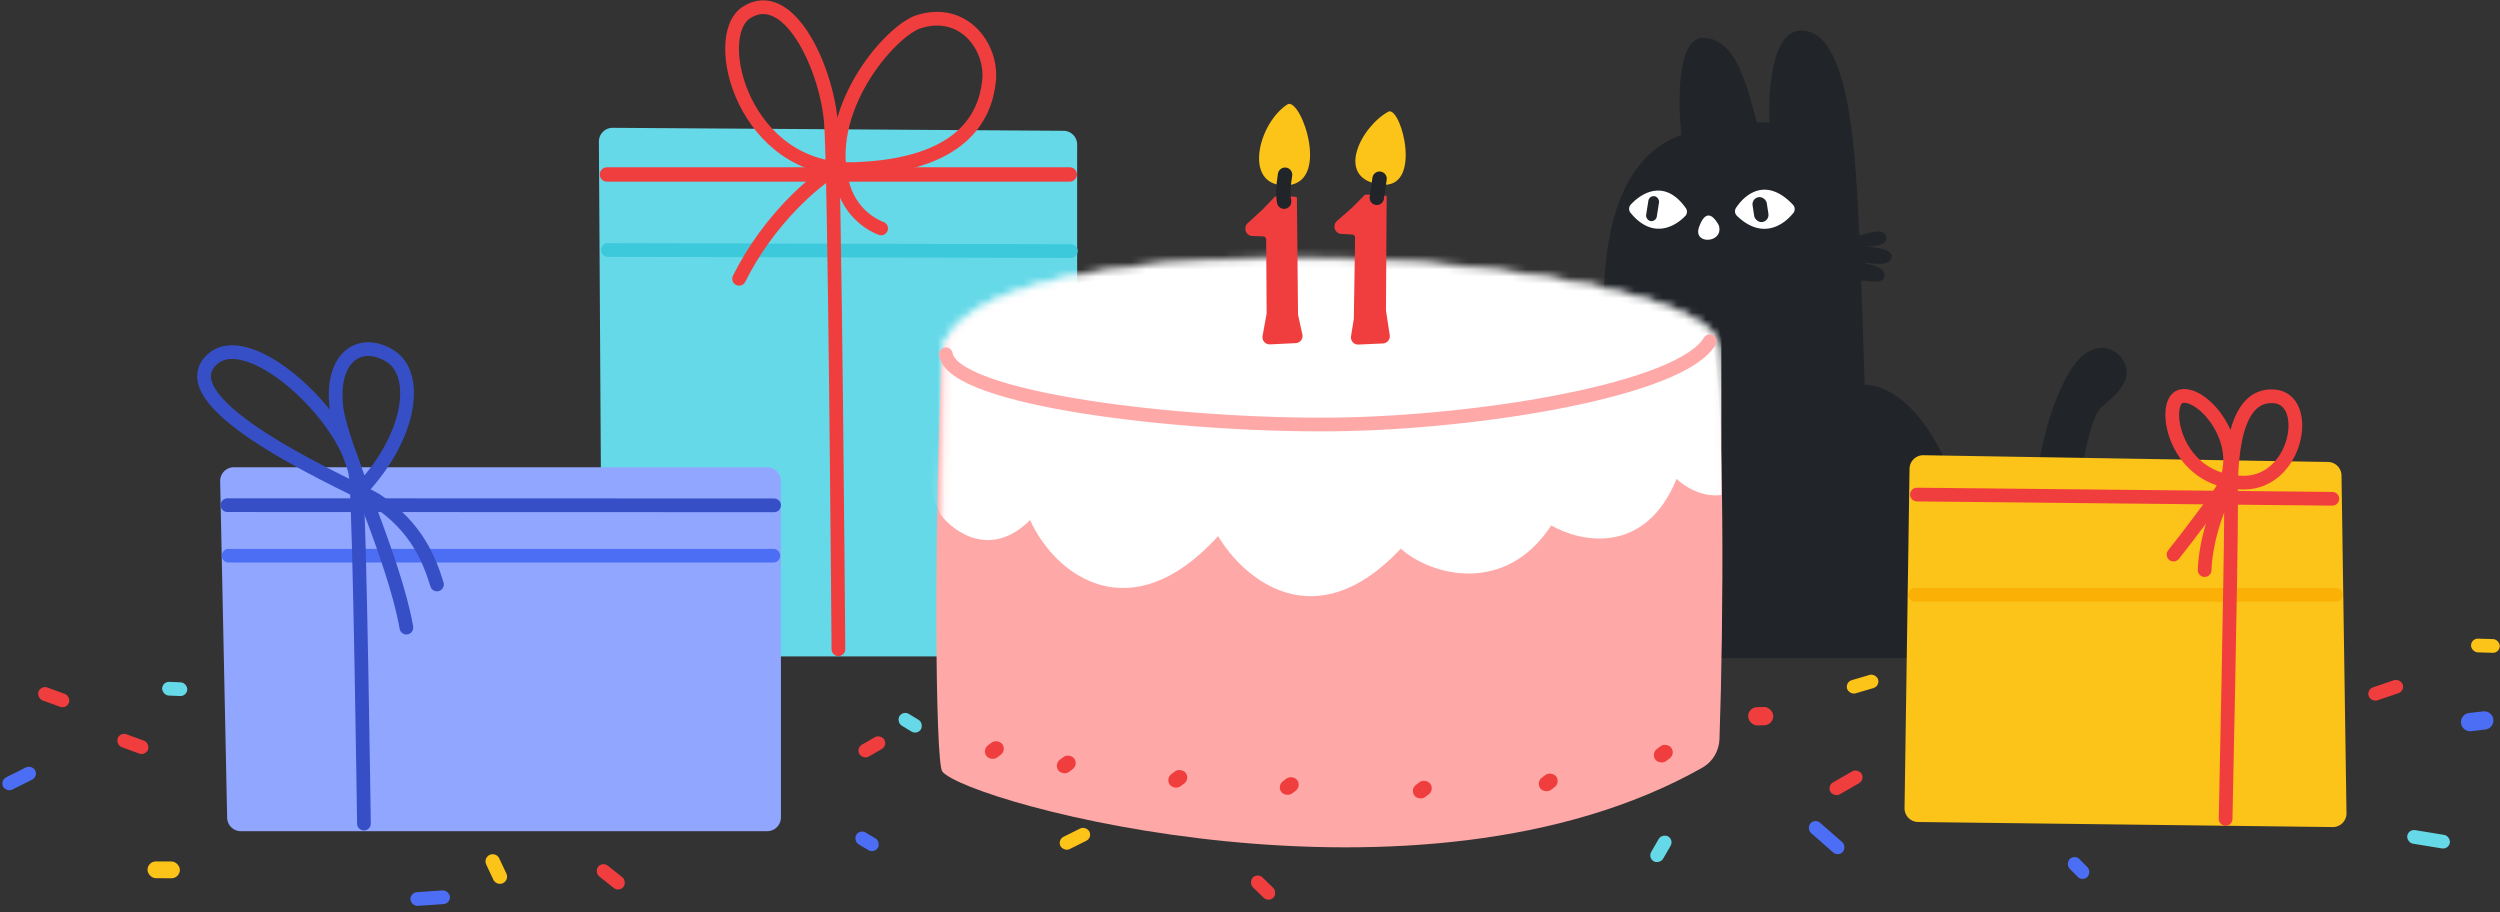 <svg width="348" height="127" fill="none" xmlns="http://www.w3.org/2000/svg"><rect width="100%" height="100%" fill="#333333" stroke="none"/><path d="M287.608 52.572c3.003-5.607 6.257-4.339 7.509-3.004 2.253 2.754 0 5.006-2.503 7.009-2.114 1.691-3.755 13.517-4.005 19.775-.2 5.006-3.671 12.516-5.757 16.27l-4.756-.75-3.004-3.505c3.254 0 7.76-11.515 7.76-15.019 0-3.504 1.001-13.767 4.756-20.776Z" fill="#212529"/><path d="M225.281 59.331c-2.754-11.514-4.856-35.745 8.761-40.55-.501-4.506-.601-13.518 3.004-13.518 4.756 0 6.257 7.26 7.509 11.765h1.752c-.167-4.088.251-12.566 4.256-12.767 7.259-.364 7.759 18.775 8.26 28.537 1.252-.334 3.504-1.253 3.755.25.208 1.25-2.184 1.286-3.137 1.263 1.086.047 4.128.285 3.888 1.49-.3 1.502-3.004.75-4.005.75.917.334 3.003.501 3.003 1.754 0 1.398-2.252.75-3.254.75l.501 14.52c4.923-.084 15.169 7.409 16.771 38.047h-61.577l10.513-32.29Z" fill="#212529"/><path d="M234.659 28.963c-2.821-3.993-6.01-2.269-7.661-.48a.874.874 0 0 0-.023 1.145c2.957 3.619 6.043 2.067 7.614.439a.866.866 0 0 0 .07-1.104Zm14.915-.466c-3.621-3.83-6.575-1.615-7.923.446a.871.871 0 0 0 .135 1.104c3.42 3.3 6.414 1.403 7.853-.41a.87.87 0 0 0-.065-1.14Zm-10.315 2.871c-.584-1.084-1.752-2.553-2.754.25-.894 2.504 3.505 2.253 2.754-.25Z" fill="#fff"/><rect x="229.568" y="27.195" width="1.502" height="3.504" rx=".751" transform="rotate(8.904 229.568 27.195)" fill="#212529"/><rect x="243.807" y="27.594" width="2.003" height="3.504" rx="1.001" transform="rotate(-8.687 243.807 27.594)" fill="#212529"/><path d="m83.785 89.472-.418-69.76a1.91 1.91 0 0 1 1.922-1.921l62.753.415a1.91 1.91 0 0 1 1.897 1.91v69.345a1.91 1.91 0 0 1-1.91 1.91H85.695a1.91 1.91 0 0 1-1.91-1.899Z" fill="#66D9E8"/><path d="M84.488 24.286h64.422" stroke="#F03E3E" stroke-width="2.003" stroke-linecap="round"/><path d="m84.607 34.8 64.461.151" stroke="#3BC9DB" stroke-width="1.91" stroke-linecap="round"/><path d="M116.708 90.37s-.497-67.758-1.062-73.593c-.751-7.76-6.007-18.774-11.765-15.02-5.157 3.364-.25 22.279 15.019 21.778 15.269-.5 18.273-7.51 18.774-12.265.5-4.756-3.535-10.207-9.762-8.26-4.006 1.251-13.768 12.515-10.514 23.029 1.395 4.505 5.257 5.757 5.257 5.757" stroke="#F03E3E" stroke-width="1.91" stroke-linecap="round"/><path d="M116.148 23.535c-2.67 1.586-9.062 6.859-13.267 15.27" stroke="#F03E3E" stroke-width="1.91" stroke-linecap="round"/><path d="M30.646 66.992a1.91 1.91 0 0 1 1.91-1.95h74.239a1.91 1.91 0 0 1 1.909 1.91v46.839a1.91 1.91 0 0 1-1.909 1.91H33.531a1.91 1.91 0 0 1-1.91-1.87l-.975-46.84Z" fill="#91A7FF"/><path d="m31.662 70.319 76.092.025" stroke="#364FC7" stroke-width="1.91" stroke-linecap="round"/><path d="M31.82 77.353h75.83" stroke="#4C6EF5" stroke-width="1.91" stroke-linecap="round"/><path d="M50.66 114.645s-.57-42.248-1.097-48.056c-.751-8.26-15.734-22.25-20.526-16.02-5.006 6.509 21.183 17.657 23.28 19.024 5.757 3.755 7.509 8.51 8.51 11.765" stroke="#364FC7" stroke-width="1.91" stroke-linecap="round"/><path d="M56.571 87.365C54.82 77.353 47.4 62.084 46.81 56.577c-.75-7.009 3.41-9.571 7.51-7.009 4.005 2.503 3.003 11.014-4.006 18.523" stroke="#364FC7" stroke-width="1.91" stroke-linecap="round"/><path d="M131.166 107.391c-1.001-1.252-1.197-34.776 0-58.574 8.01-18.523 103.63-12.516 107.385 0 1.517 7.209 1.385 37.476.8 54.053-.059 1.655-.938 3.17-2.379 3.985-39.298 22.237-102.309 4.908-105.806.536Z" fill="#FFA8A8"/><mask id="a" style="mask-type:alpha" maskUnits="userSpaceOnUse" x="130" y="35" width="111" height="82"><path d="M131.55 106.077c-.714-.552-.752-35.422 0-58.37 8.023-18.46 103.803-12.473 107.564 0 1.297 6.13.934 29.081.394 45.955-.212 6.623-3.906 12.751-10.083 15.152-41.542 16.146-93.695.498-97.875-2.737Z" fill="#FFA8A8" stroke="#000" stroke-width=".472"/></mask><g mask="url(#a)"><path d="M143.39 72.389c-5.384 5.384-10.553 1.745-12.464-.748l-10.221-23.184 14.708-18.198 58.084-7.229 40.882 9.971 5.235 13.499v22.399c-2.792.398-5.318-1.33-6.232-2.244-4.387 10.77-13.461 8.808-17.45 6.481-6.381 9.773-16.741 7.006-20.94 3.241-11.965 12.764-21.937 4.155-25.427-1.745-12.165 13.362-22.676 5.51-26.175-2.243Z" fill="#fff"/></g><path d="M131.666 49.318c1.001 6.258 32.613 10.002 54.068 9.762 20.206-.226 48.261-4.822 52.266-11.58" stroke="#FFA8A8" stroke-width="1.91" stroke-linecap="round"/><path d="M180.364 27.398c-.598-.067-2.322-.079-2.746-.08a.22.22 0 0 0-.162.069l-1.755 1.828-2.021 1.849a.996.996 0 0 0-.325.703l-.002.046c-.02.553.412 1.017.965 1.037l1.5.054a.452.452 0 0 1 .435.448l.062 10.208c0 .062-.005.124-.016.185l-.548 3.011a1.001 1.001 0 0 0 1.032 1.18l3.578-.17a1 1 0 0 0 .93-1.215l-.582-2.639a1.022 1.022 0 0 1-.024-.206l-.154-16.112c-.001-.1-.068-.185-.167-.196Zm12.496-.171c-.595-.079-2.321-.125-2.745-.135a.22.22 0 0 0-.163.066l-1.791 1.793-2.057 1.809a1 1 0 0 0-.339.696l-.003.046a1.001 1.001 0 0 0 .944 1.056l1.498.083c.242.014.43.216.426.458l-.177 11.208a.982.982 0 0 1-.013.143l-.378 2.353a1 1 0 0 0 1.033 1.16l3.411-.154a1.001 1.001 0 0 0 .945-1.15l-.514-3.387a.91.91 0 0 1-.011-.157l.097-15.69c.001-.1-.064-.185-.163-.198Z" fill="#F03E3E"/><path d="M179.295 14.479c-4.095 2.533-6.315 11.266-.494 11.323 6.527.063 2.458-11.957.494-11.323Zm14.036 1.027c-3.847 2.035-7.662 9.366-1.136 10.182 5.855.733 2.947-10.634 1.136-10.182Z" fill="#FCC419"/><path d="M178.883 24.32c-.218 1.412-.341 2.493-.136 3.753m13.289-3.201-.383 2.669" stroke="#212529" stroke-width="2.003" stroke-linecap="round"/><rect x="136.672" y="104.388" width="2.759" height="2.122" rx="1.061" transform="rotate(-36.91 136.672 104.388)" fill="#F03E3E"/><rect x="146.684" y="106.391" width="2.759" height="2.122" rx="1.061" transform="rotate(-36.91 146.684 106.391)" fill="#F03E3E"/><rect x="162.205" y="108.393" width="2.759" height="2.122" rx="1.061" transform="rotate(-36.91 162.205 108.393)" fill="#F03E3E"/><rect x="177.725" y="109.395" width="2.759" height="2.122" rx="1.061" transform="rotate(-36.91 177.725 109.395)" fill="#F03E3E"/><rect x="196.246" y="109.895" width="2.759" height="2.122" rx="1.061" transform="rotate(-36.91 196.246 109.895)" fill="#F03E3E"/><rect x="213.77" y="108.894" width="2.759" height="2.122" rx="1.061" transform="rotate(-36.91 213.77 108.894)" fill="#F03E3E"/><rect x="229.791" y="104.889" width="2.759" height="2.122" rx="1.061" transform="rotate(-36.91 229.791 104.889)" fill="#F03E3E"/><path d="m265.112 112.485.695-47.236a1.91 1.91 0 0 1 1.941-1.882l56.312.939a1.91 1.91 0 0 1 1.878 1.881l.694 47.002a1.91 1.91 0 0 1-1.932 1.938l-57.702-.704a1.91 1.91 0 0 1-1.886-1.938Z" fill="#FCC419"/><path d="m266.838 68.842 57.821.59" stroke="#F03E3E" stroke-width="1.91" stroke-linecap="round"/><path d="M266.588 82.8h58.602" stroke="#FAB005" stroke-width="1.91" stroke-linecap="round"/><path d="M309.804 113.993s.76-35.542.76-43.301c0-3.83-.5-16.02 6.008-15.52 5.257.404 3.254 12.015-4.255 12.015-9.775 0-11.515-11.264-8.761-12.015 3.139-.856 10.012 7.26 5.256 13.767-3.783 5.177-6.258 8.26-6.258 8.26" stroke="#F03E3E" stroke-width="1.91" stroke-linecap="round"/><path d="M310.389 67.34c-3.504 6.509-3.504 12.016-3.504 12.016" stroke="#F03E3E" stroke-width="1.91" stroke-linecap="round"/><rect x="5.691" y="95.376" width="4.506" height="1.91" rx=".955" transform="rotate(20.084 5.691 95.376)" fill="#F03E3E"/><rect x="16.707" y="101.884" width="4.506" height="1.91" rx=".955" transform="rotate(20.084 16.707 101.884)" fill="#F03E3E"/><rect x="119.148" y="104.137" width="4.005" height="1.91" rx=".955" transform="rotate(-30 119.148 104.137)" fill="#F03E3E"/><rect x="254.32" y="109.393" width="5.006" height="1.91" rx=".955" transform="rotate(-30 254.32 109.393)" fill="#F03E3E"/><rect x="329.414" y="95.987" width="5.006" height="1.91" rx=".955" transform="rotate(-18.788 329.414 95.987)" fill="#F03E3E"/><rect x="243.305" y="98.465" width="3.504" height="2.546" rx="1.273" transform="rotate(-1.397 243.305 98.465)" fill="#F03E3E"/><rect x="288.787" y="118.905" width="3.504" height="1.91" rx=".955" transform="rotate(45.399 288.787 118.905)" fill="#4C6EF5"/><rect x="252.637" y="113.899" width="6.008" height="1.91" rx=".955" transform="rotate(41.198 252.637 113.899)" fill="#4C6EF5"/><rect x="335.244" y="115.401" width="6.008" height="1.91" rx=".955" transform="rotate(9.274 335.244 115.401)" fill="#66D9E8"/><path d="M342.575 100.66a1.274 1.274 0 0 1 1.12-1.41l1.946-.224a1.273 1.273 0 1 1 .291 2.529l-1.946.225a1.274 1.274 0 0 1-1.411-1.12Z" fill="#4C6EF5"/><rect x="233.025" y="116.903" width="4.005" height="1.91" rx=".955" transform="rotate(120 233.025 116.903)" fill="#66D9E8"/><rect x="176.594" y="125.635" width="4.005" height="1.91" rx=".955" transform="rotate(-135.862 176.594 125.635)" fill="#F03E3E"/><rect x="83.846" y="119.906" width="4.506" height="1.91" rx=".955" transform="rotate(38.374 83.846 119.906)" fill="#F03E3E"/><rect x="22.611" y="94.875" width="3.504" height="1.91" rx=".955" transform="rotate(2.372 22.611 94.875)" fill="#66D9E8"/><rect x="125.695" y="98.88" width="3.504" height="1.91" rx=".955" transform="rotate(31.266 125.695 98.88)" fill="#66D9E8"/><rect y="108.634" width="5.006" height="1.91" rx=".955" transform="rotate(-26.636 0 108.634)" fill="#4C6EF5"/><rect x="119.674" y="115.401" width="3.504" height="1.91" rx=".955" transform="rotate(30.683 119.674 115.401)" fill="#4C6EF5"/><rect x="57.07" y="124.257" width="5.507" height="1.91" rx=".955" transform="rotate(-3.953 57.07 124.257)" fill="#4C6EF5"/><path d="m68.584 119.906 1.001 2.122" stroke="#FCC419" stroke-width="2.003" stroke-linecap="round"/><rect x="20.539" y="119.906" width="4.506" height="2.334" rx="1.167" transform="rotate(.25 20.54 119.906)" fill="#FCC419"/><rect x="147.186" y="116.908" width="4.506" height="1.91" rx=".955" transform="rotate(-26.46 147.186 116.908)" fill="#FCC419"/><rect x="256.842" y="94.953" width="4.506" height="1.91" rx=".955" transform="rotate(-16.497 256.842 94.953)" fill="#FCC419"/><rect x="343.996" y="88.868" width="4.005" height="1.91" rx=".955" transform="rotate(1.8 343.996 88.868)" fill="#FCC419"/></svg>